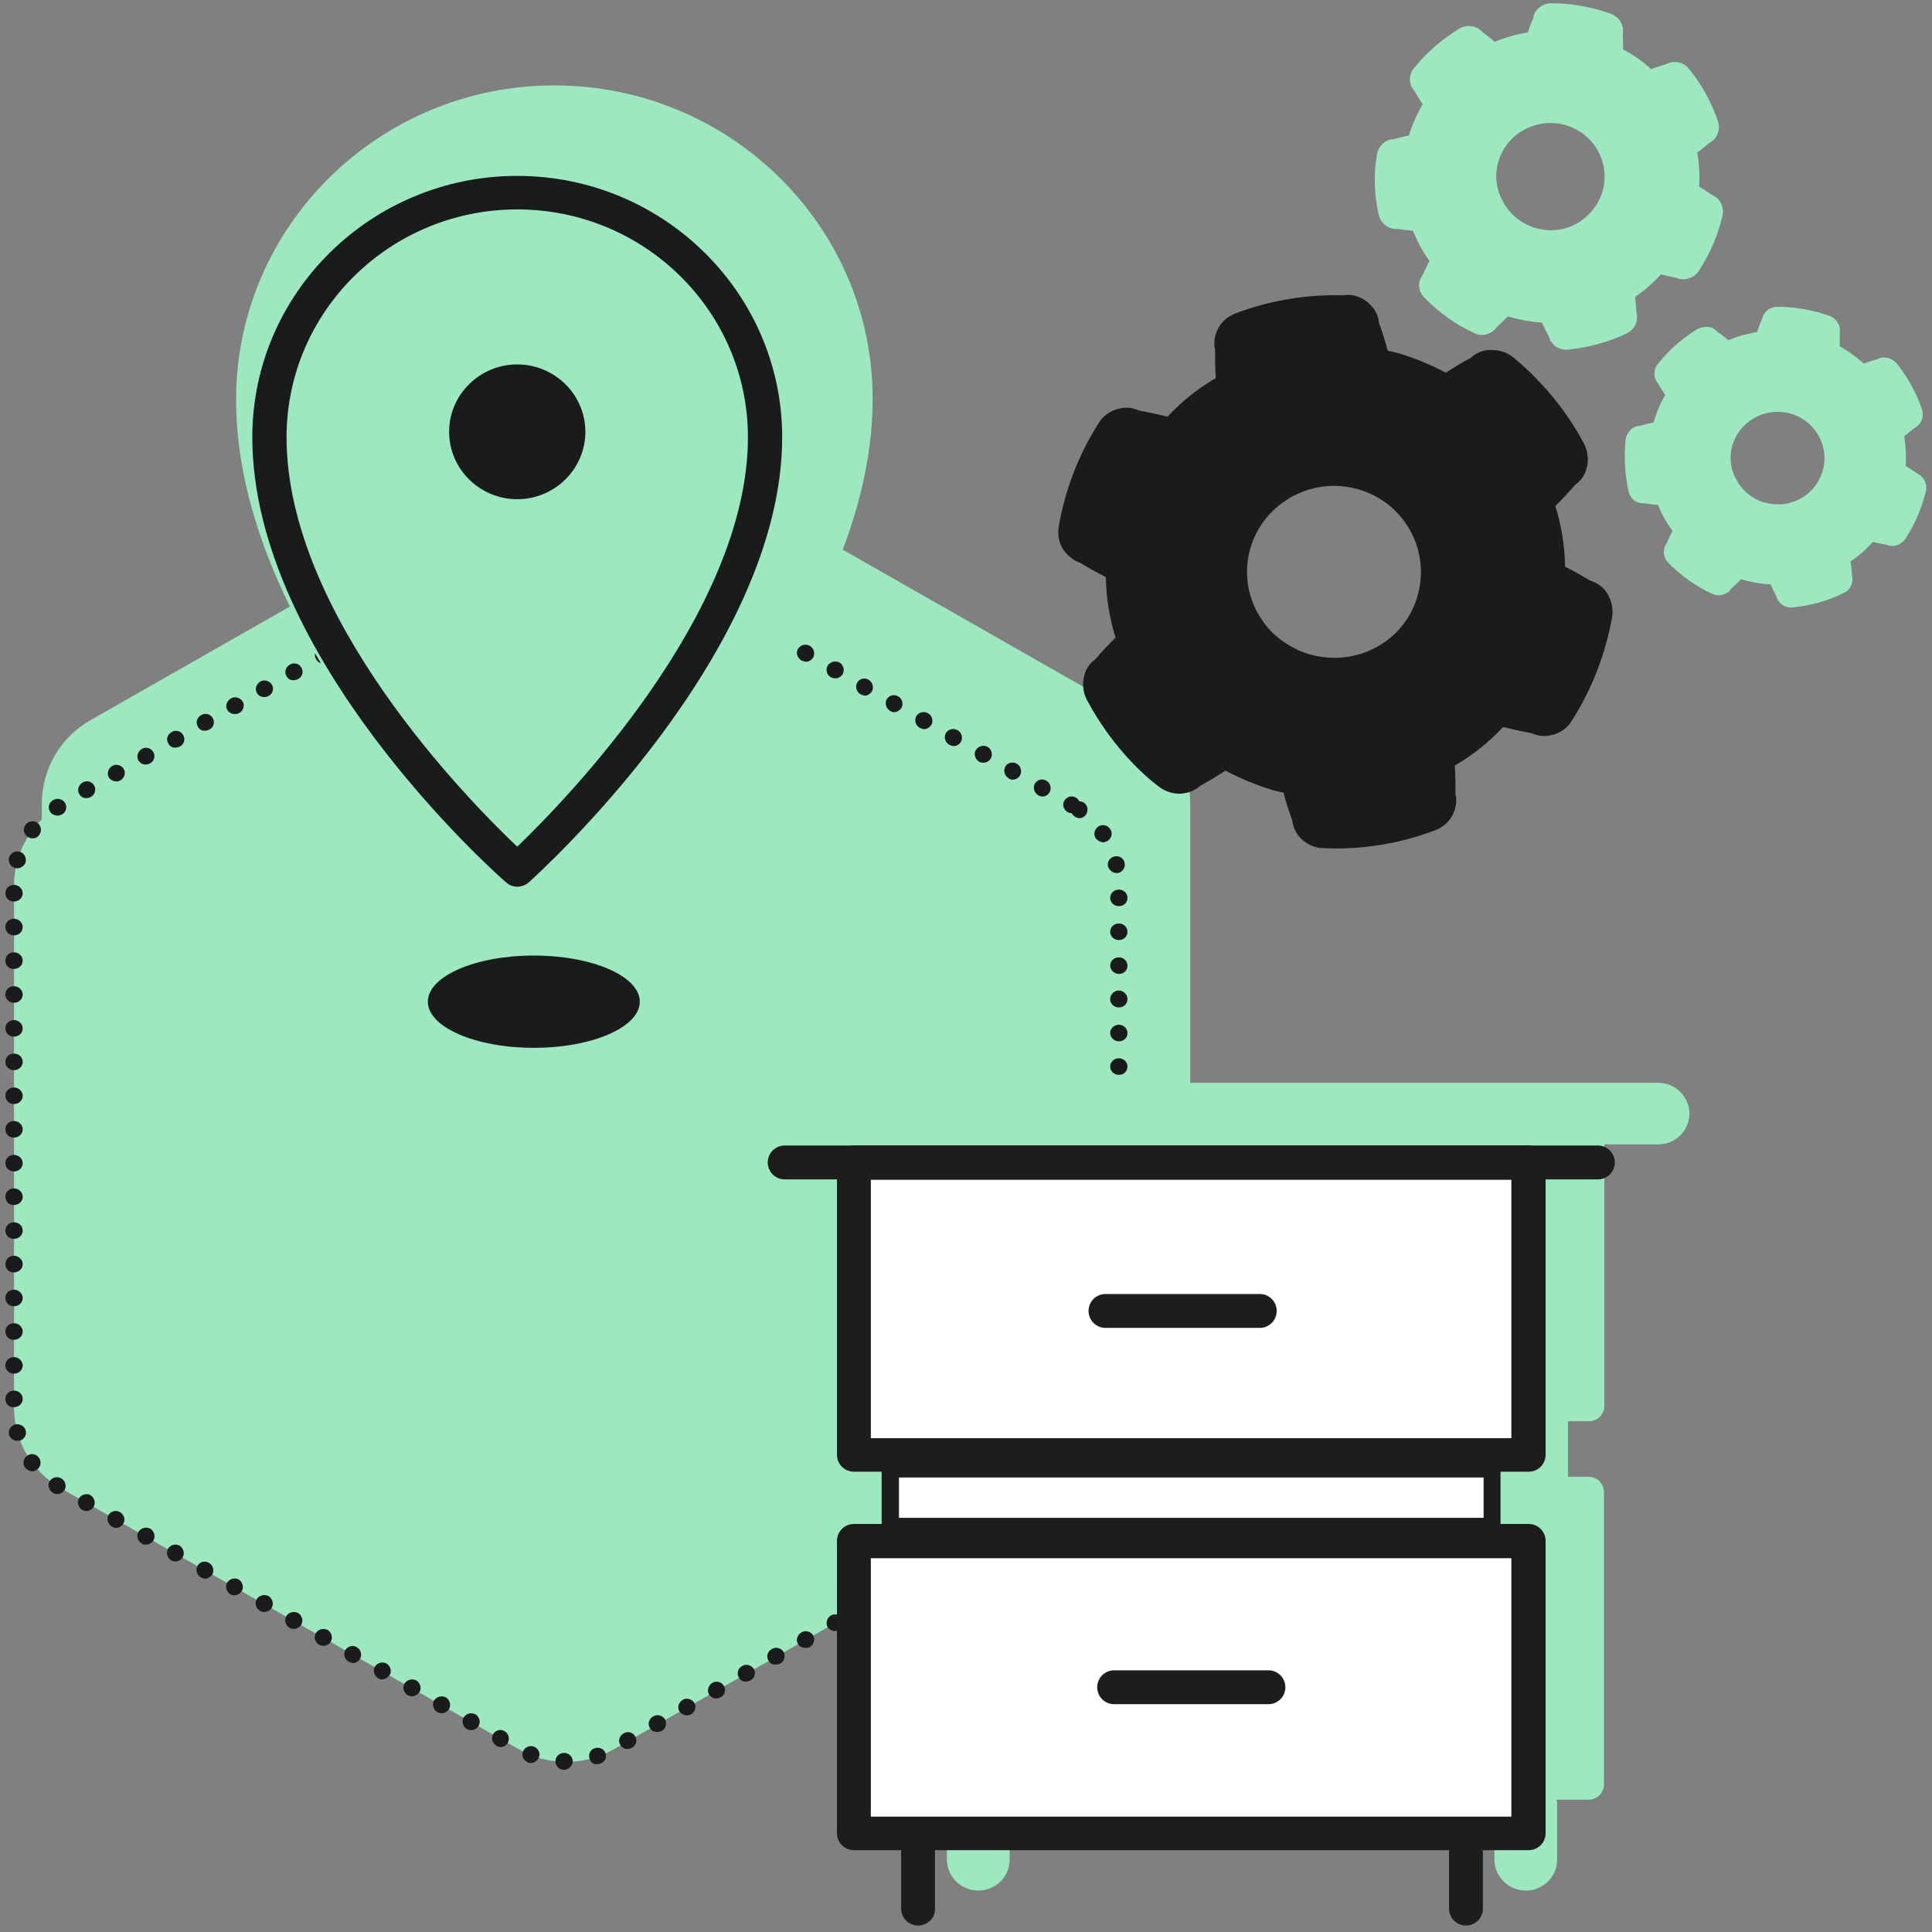 <?xml version="1.0" encoding="utf-8"?>
<!-- Generator: Adobe Illustrator 27.2.0, SVG Export Plug-In . SVG Version: 6.00 Build 0)  -->
<svg version="1.1" id="Calque_1" xmlns="http://www.w3.org/2000/svg" xmlns:xlink="http://www.w3.org/1999/xlink" x="0px" y="0px"
	 viewBox="0 0 536 536" style="enable-background:new 0 0 536 536;" xml:space="preserve">
<rect x="0" y="0" width="536" height="536" fill="#808080" stroke="none"/>
<style type="text/css">
	.st0{fill:#9EE8C0;}
	.st1{fill:#191B1C;}
	.st2{fill:#FFFFFF;}
	.st3{fill:#1D1D1B;}
</style>
<g>
	<g>
		<g>
			<path class="st0" d="M316.8,199.8l-132.3-75.4c-8.3-4.7-18.7-4.8-27.1,0L25.1,199.8c-8.4,4.8-13.5,13.6-13.5,23.2v150.7
				c0,9.5,5.2,18.4,13.5,23.1l132.3,75.4c4.2,2.4,8.9,3.6,13.5,3.6c4.7,0,9.4-1.2,13.5-3.6l132.3-75.4c8.4-4.8,13.5-13.6,13.5-23.2
				V222.9C330.3,213.4,325.1,204.5,316.8,199.8z"/>
		</g>
	</g>
	<g>
		<g>
			<path class="st0" d="M297.4,223.3l-127.2-72.5c-8-4.6-18-4.6-26,0L16.9,223.3c-8,4.6-13,13.1-13,22.3v145c0,9.2,5,17.7,13,22.3
				l127.2,72.5c4,2.3,8.5,3.4,13,3.4c4.5,0,9-1.1,13-3.4l127.2-72.5c8-4.6,13-13.1,13-22.3v-145
				C310.4,236.4,305.4,227.9,297.4,223.3z"/>
			<path class="st1" d="M156.4,491c-1.3,0-2.3-1.1-2.3-2.4l0,0c0-1.3,1.1-2.3,2.5-2.3l0,0c1.3,0.1,2.3,1.1,2.3,2.4l0,0
				C158.8,490,157.7,491,156.4,491L156.4,491C156.5,491,156.5,491,156.4,491z M163.6,488c-0.5-1.3,0.2-2.6,1.4-3l0,0
				c1.2-0.4,2.6,0.2,3,1.4l0,0c0.4,1.2-0.2,2.5-1.5,2.9l0,0c-0.2,0.1-0.5,0.1-0.8,0.1l0,0C164.8,489.6,163.9,489,163.6,488z
				 M146.4,488.9L146.4,488.9c-1.2-0.5-1.8-1.8-1.3-3l0,0c0.5-1.2,1.9-1.8,3.1-1.3l0,0c0,0,0,0,0,0l0,0c1.2,0.5,1.8,1.9,1.3,3l0,0
				c-0.4,0.9-1.3,1.5-2.2,1.5l0,0C146.9,489.1,146.6,489.1,146.4,488.9z M172.1,484.1c-0.7-1.1-0.3-2.5,0.9-3.2l0,0
				c1.1-0.7,2.6-0.3,3.2,0.8l0,0c0.7,1.1,0.3,2.6-0.9,3.2l0,0c-0.4,0.2-0.8,0.3-1.2,0.3l0,0C173.4,485.3,172.6,484.9,172.1,484.1z
				 M137.7,484.3c-1.1-0.7-1.5-2.1-0.9-3.2l0,0c0.7-1.1,2.1-1.5,3.2-0.8l0,0c1.1,0.6,1.5,2.1,0.9,3.2l0,0c-0.4,0.7-1.2,1.2-2,1.2
				l0,0C138.5,484.7,138.1,484.6,137.7,484.3z M180.3,479.4c-0.7-1.1-0.3-2.5,0.9-3.2l0,0c1.1-0.7,2.6-0.3,3.3,0.8l0,0
				c0.6,1.1,0.2,2.6-0.9,3.2l0,0c-0.4,0.2-0.8,0.3-1.1,0.3l0,0C181.6,480.6,180.8,480.2,180.3,479.4z M129.5,479.7
				c-1.1-0.7-1.5-2.1-0.9-3.2l0,0c0.7-1.1,2.1-1.5,3.3-0.9l0,0c1.1,0.7,1.5,2.1,0.9,3.2l0,0c-0.4,0.7-1.2,1.2-2,1.2l0,0
				C130.3,480,129.9,479.9,129.5,479.7z M188.5,474.8c-0.7-1.1-0.2-2.5,0.9-3.2l0,0c1.1-0.7,2.6-0.2,3.2,0.8l0,0
				c0.7,1.1,0.2,2.6-0.9,3.2l0,0c-0.3,0.2-0.8,0.3-1.1,0.3l0,0C189.8,475.9,189,475.5,188.5,474.8z M121.3,475
				c-1.1-0.7-1.5-2.1-0.9-3.2l0,0c0.7-1.1,2.1-1.5,3.3-0.9l0,0c1.1,0.7,1.5,2.1,0.9,3.2l0,0c-0.4,0.7-1.2,1.2-2,1.2l0,0
				C122.1,475.3,121.7,475.2,121.3,475z M196.7,470.1c-0.6-1.1-0.2-2.5,0.9-3.2l0,0c1.1-0.7,2.6-0.3,3.2,0.8l0,0
				c0.7,1.1,0.3,2.6-0.9,3.2l0,0c-0.4,0.2-0.8,0.3-1.2,0.3l0,0C198,471.3,197.2,470.8,196.7,470.1z M113.1,470.3
				c-1.1-0.7-1.5-2.1-0.9-3.2l0,0c0.7-1.1,2.1-1.5,3.3-0.9l0,0c1.1,0.7,1.5,2.1,0.9,3.2l0,0c-0.5,0.7-1.2,1.2-2.1,1.2l0,0
				C113.9,470.6,113.5,470.5,113.1,470.3z M205,465.4c-0.7-1.1-0.3-2.5,0.9-3.2l0,0c1.1-0.7,2.6-0.2,3.2,0.8l0,0
				c0.7,1.1,0.3,2.6-0.9,3.2l0,0c-0.4,0.2-0.8,0.3-1.2,0.3l0,0C206.2,466.6,205.4,466.2,205,465.4z M104.9,465.6
				c-1.1-0.7-1.5-2.1-0.9-3.2l0,0c0.7-1.1,2.1-1.5,3.2-0.9l0,0c1.1,0.7,1.6,2.1,0.9,3.2l0,0c-0.5,0.7-1.2,1.2-2.1,1.2l0,0
				C105.7,466,105.3,465.9,104.9,465.6z M213.2,460.7c-0.7-1.1-0.3-2.5,0.9-3.2l0,0c1.1-0.7,2.6-0.3,3.3,0.8l0,0
				c0.6,1.1,0.2,2.6-0.9,3.2l0,0c-0.4,0.2-0.8,0.3-1.2,0.3l0,0C214.4,461.9,213.6,461.5,213.2,460.7z M96.7,461
				c-1.1-0.7-1.5-2.1-0.9-3.2l0,0c0.7-1.1,2.1-1.5,3.2-0.8l0,0c1.1,0.6,1.5,2.1,0.9,3.2l0,0c-0.4,0.7-1.2,1.2-2,1.2l0,0
				C97.5,461.3,97.1,461.2,96.7,461z M221.4,456.1c-0.7-1.1-0.2-2.5,0.9-3.2l0,0c1.1-0.7,2.6-0.3,3.3,0.8l0,0
				c0.6,1.1,0.2,2.6-0.9,3.2l0,0c-0.3,0.2-0.8,0.3-1.1,0.3l0,0C222.6,457.2,221.8,456.8,221.4,456.1z M88.5,456.3
				c-1.1-0.7-1.5-2.1-0.9-3.2l0,0c0.7-1.1,2.1-1.5,3.3-0.9l0,0c1.1,0.7,1.5,2.1,0.9,3.2l0,0c-0.4,0.7-1.2,1.2-2,1.2l0,0
				C89.3,456.6,88.9,456.5,88.5,456.3z M229.6,451.4c-0.6-1.1-0.2-2.5,0.9-3.2l0,0c1.1-0.7,2.6-0.2,3.2,0.8l0,0
				c0.7,1.1,0.3,2.6-0.9,3.2l0,0c-0.4,0.2-0.8,0.3-1.2,0.3l0,0C230.8,452.5,230.1,452.1,229.6,451.4z M80.3,451.6
				c-1.1-0.7-1.5-2.1-0.9-3.2l0,0c0.7-1.1,2.1-1.5,3.3-0.9l0,0c1.1,0.7,1.5,2.1,0.9,3.2l0,0c-0.4,0.7-1.2,1.2-2,1.2l0,0
				C81.1,451.9,80.7,451.8,80.3,451.6z M237.8,446.7c-0.6-1.1-0.2-2.5,0.9-3.2l0,0c1.1-0.7,2.6-0.3,3.2,0.8l0,0
				c0.7,1.1,0.3,2.6-0.9,3.2l0,0c-0.4,0.2-0.8,0.3-1.2,0.3l0,0C239.1,447.9,238.3,447.4,237.8,446.7z M72.1,446.9
				c-1.1-0.7-1.5-2.1-0.9-3.2l0,0c0.7-1.1,2.1-1.5,3.3-0.9l0,0c1.1,0.7,1.5,2.1,0.9,3.2l0,0c-0.4,0.7-1.2,1.2-2.1,1.2l0,0
				C72.9,447.3,72.4,447.1,72.1,446.9z M246,442c-0.7-1.1-0.3-2.5,0.9-3.2l0,0c1.1-0.7,2.6-0.2,3.2,0.8l0,0c0.7,1.1,0.3,2.6-0.9,3.2
				l0,0c-0.4,0.2-0.8,0.3-1.2,0.3l0,0C247.3,443.2,246.5,442.8,246,442z M63.9,442.3c-1.1-0.7-1.5-2.1-0.9-3.2l0,0
				c0.7-1.1,2.1-1.5,3.2-0.9l0,0c1.1,0.7,1.5,2.1,0.9,3.2l0,0c-0.5,0.7-1.3,1.2-2.1,1.2l0,0C64.7,442.6,64.2,442.5,63.9,442.3z
				 M254.2,437.3c-0.7-1.1-0.3-2.5,0.9-3.2l0,0c1.1-0.7,2.6-0.3,3.2,0.8l0,0c0.7,1.1,0.3,2.6-0.9,3.2l0,0c-0.4,0.2-0.8,0.3-1.2,0.3
				l0,0C255.5,438.5,254.6,438.1,254.2,437.3z M55.7,437.6c-1.1-0.7-1.5-2.1-0.9-3.2l0,0c0.6-1.1,2.1-1.5,3.2-0.8l0,0
				c1.1,0.6,1.5,2.1,0.9,3.2l0,0c-0.5,0.7-1.3,1.2-2.1,1.2l0,0C56.5,437.9,56,437.8,55.7,437.6z M262.4,432.7
				c-0.7-1.1-0.2-2.5,0.9-3.2l0,0c1.1-0.7,2.6-0.2,3.2,0.8l0,0c0.7,1.1,0.2,2.6-0.9,3.2l0,0c-0.3,0.2-0.8,0.3-1.1,0.3l0,0
				C263.7,433.8,262.8,433.4,262.4,432.7z M47.5,432.9c-1.1-0.7-1.5-2.1-0.9-3.2l0,0c0.6-1.1,2.1-1.5,3.2-0.9l0,0
				c1.1,0.7,1.5,2.1,0.9,3.2l0,0c-0.4,0.7-1.2,1.2-2,1.2l0,0C48.2,433.2,47.8,433.1,47.5,432.9z M270.6,428
				c-0.6-1.1-0.2-2.5,0.9-3.2l0,0c1.1-0.7,2.6-0.2,3.2,0.8l0,0c0.7,1.1,0.2,2.6-0.9,3.2l0,0c-0.4,0.2-0.8,0.3-1.2,0.3l0,0
				C271.9,429.2,271.1,428.7,270.6,428z M39.3,428.2c-1.1-0.7-1.6-2.1-0.9-3.2l0,0c0.7-1.1,2.1-1.5,3.3-0.9l0,0
				c1.1,0.7,1.5,2.1,0.9,3.2l0,0c-0.4,0.7-1.2,1.2-2,1.2l0,0C40,428.6,39.7,428.5,39.3,428.2z M278.9,423.3
				c-0.7-1.1-0.3-2.5,0.9-3.2l0,0c1.1-0.7,2.6-0.3,3.2,0.8l0,0c0.7,1.1,0.3,2.6-0.9,3.2l0,0c-0.4,0.2-0.8,0.3-1.2,0.3l0,0
				C280.1,424.5,279.3,424.1,278.9,423.3z M31,423.5c-1.1-0.7-1.5-2.1-0.9-3.2l0,0c0.7-1.1,2.1-1.4,3.2-0.8l0,0
				c1.1,0.7,1.6,2.1,0.9,3.2l0,0c-0.4,0.7-1.2,1.2-2,1.2l0,0C31.8,423.9,31.4,423.7,31,423.5z M287.1,418.6
				c-0.7-1.1-0.3-2.5,0.9-3.2l0,0c1.1-0.7,2.6-0.2,3.2,0.8l0,0c0.7,1.1,0.3,2.6-0.9,3.2l0,0c-0.4,0.2-0.8,0.3-1.2,0.3l0,0
				C288.3,419.8,287.5,419.4,287.1,418.6z M22.8,418.9c-1.1-0.7-1.5-2.1-0.9-3.2l0,0c0.7-1.1,2.1-1.5,3.2-0.9l0,0
				c1.1,0.7,1.5,2.1,0.9,3.2l0,0c-0.4,0.7-1.2,1.2-2,1.2l0,0C23.6,419.2,23.2,419.1,22.8,418.9z M295.3,414
				c-0.7-1.1-0.3-2.5,0.9-3.2l0,0c1.1-0.7,2.6-0.2,3.3,0.8l0,0c0.6,1.1,0.2,2.6-0.9,3.2l0,0c-0.4,0.2-0.8,0.3-1.1,0.3l0,0
				C296.5,415.1,295.7,414.7,295.3,414z M14.6,414.1L14.6,414.1c-1.1-0.7-1.5-2.2-0.8-3.2l0,0c0.7-1.1,2.2-1.4,3.3-0.7l0,0
				c1.1,0.7,1.4,2.2,0.8,3.2l0,0c-0.5,0.7-1.2,1.1-2,1.1l0,0C15.4,414.5,15,414.4,14.6,414.1z M303,408.6c-1-0.8-1.1-2.3-0.3-3.3
				l0,0c0.8-1,2.3-1.1,3.3-0.3l0,0c1,0.8,1.2,2.3,0.4,3.3l0,0c-0.5,0.6-1.2,0.9-1.8,0.9l0,0C304,409.1,303.4,409,303,408.6z
				 M7,407.2c-0.8-1.1-0.6-2.5,0.5-3.3l0,0c1-0.8,2.5-0.6,3.3,0.5l0,0c0.8,1.1,0.5,2.5-0.5,3.3l0,0c-0.4,0.3-0.9,0.5-1.4,0.5l0,0
				C8.2,408.1,7.5,407.8,7,407.2z M308.3,400.9c-1.2-0.4-1.9-1.7-1.5-2.9l0,0c0,0,0,0-0.1,0l0,0c0.4-1.2,1.8-1.9,3-1.5l0,0
				c1.2,0.4,1.9,1.7,1.5,2.9l0,0c-0.3,1-1.3,1.6-2.3,1.6l0,0C308.8,401,308.5,401,308.3,400.9z M2.5,398.1c-0.3-1.3,0.4-2.5,1.7-2.9
				l0,0c1.2-0.3,2.6,0.4,2.9,1.6l0,0c0.4,1.3-0.4,2.5-1.6,2.9l0,0c-0.2,0-0.4,0-0.7,0l0,0C3.8,399.7,2.8,399.1,2.5,398.1z
				 M308,389.5c0-1.3,1.1-2.3,2.4-2.3l0,0c1.3,0,2.4,1,2.4,2.3l0,0c0,1.3-1,2.3-2.4,2.3l0,0C309.1,391.8,308,390.7,308,389.5z
				 M1.5,388.1c0-1.3,1-2.3,2.4-2.3l0,0c1.3,0,2.4,1,2.4,2.3l0,0c0,1.3-1.1,2.3-2.4,2.3l0,0C2.5,390.5,1.5,389.5,1.5,388.1z
				 M308,380.1c0-1.3,1.1-2.3,2.4-2.3l0,0c1.3,0,2.4,1,2.4,2.3l0,0c0,1.3-1,2.3-2.4,2.3l0,0C309.1,382.4,308,381.4,308,380.1z
				 M1.5,378.8c0-1.3,1-2.3,2.4-2.3l0,0c1.3,0,2.4,1.1,2.4,2.3l0,0c0,1.3-1.1,2.3-2.4,2.3l0,0C2.5,381.1,1.5,380.1,1.5,378.8z
				 M308,370.7c0-1.3,1.1-2.3,2.4-2.3l0,0c1.3,0,2.4,1,2.4,2.3l0,0c0,1.3-1,2.3-2.4,2.3l0,0C309.1,373.1,308,372,308,370.7z
				 M1.5,369.4c0-1.3,1-2.3,2.4-2.3l0,0c1.3,0,2.4,1.1,2.4,2.3l0,0c0,1.3-1.1,2.3-2.4,2.3l0,0C2.5,371.8,1.5,370.7,1.5,369.4z
				 M308,361.3c0-1.3,1.1-2.3,2.4-2.3l0,0c1.3,0,2.4,1,2.4,2.3l0,0c0,1.3-1,2.4-2.4,2.4l0,0C309.1,363.7,308,362.7,308,361.3z
				 M1.5,360.1c0-1.3,1-2.3,2.4-2.3l0,0c1.3,0,2.4,1.1,2.4,2.3l0,0c0,1.3-1.1,2.3-2.4,2.3l0,0C2.5,362.4,1.5,361.4,1.5,360.1z
				 M308,352c0-1.3,1.1-2.3,2.4-2.3l0,0c1.3,0,2.4,1,2.4,2.3l0,0c0,1.3-1,2.3-2.4,2.3l0,0C309.1,354.4,308,353.3,308,352z
				 M1.5,350.7c0-1.3,1-2.3,2.4-2.3l0,0c1.3,0,2.4,1.1,2.4,2.3l0,0c0,1.3-1.1,2.3-2.4,2.3l0,0C2.5,353.1,1.5,352,1.5,350.7z
				 M308,342.7c0-1.3,1.1-2.3,2.4-2.3l0,0c1.3,0,2.4,1,2.4,2.3l0,0c0,1.3-1,2.3-2.4,2.3l0,0C309.1,345,308,344,308,342.7z
				 M1.5,341.4c0-1.3,1-2.3,2.4-2.3l0,0c1.3,0,2.4,1,2.4,2.3l0,0c0,1.3-1.1,2.3-2.4,2.3l0,0C2.5,343.7,1.5,342.7,1.5,341.4z
				 M308,333.3c0-1.3,1.1-2.3,2.4-2.3l0,0c1.3,0,2.4,1,2.4,2.3l0,0c0,1.3-1,2.3-2.4,2.3l0,0C309.1,335.7,308,334.6,308,333.3z
				 M1.5,332c0-1.3,1-2.3,2.4-2.3l0,0c1.3,0,2.4,1.1,2.4,2.3l0,0c0,1.3-1.1,2.3-2.4,2.3l0,0C2.5,334.4,1.5,333.3,1.5,332z M308,324
				c0-1.3,1.1-2.4,2.4-2.4l0,0c1.3,0,2.4,1.1,2.4,2.4l0,0c0,1.3-1,2.3-2.4,2.3l0,0C309.1,326.3,308,325.2,308,324z M1.5,322.7
				c0-1.3,1-2.3,2.4-2.3l0,0c1.3,0,2.4,1.1,2.4,2.3l0,0c0,1.3-1.1,2.3-2.4,2.3l0,0C2.5,325,1.5,324,1.5,322.7z M308,314.6
				c0-1.3,1.1-2.3,2.4-2.3l0,0c1.3,0,2.4,1,2.4,2.3l0,0c0,1.3-1,2.3-2.4,2.3l0,0C309.1,317,308,315.9,308,314.6z M1.5,313.3
				c0-1.3,1-2.3,2.4-2.3l0,0c1.3,0,2.4,1.1,2.4,2.3l0,0c0,1.3-1.1,2.3-2.4,2.3l0,0C2.5,315.7,1.5,314.6,1.5,313.3z M308,305.3
				c0-1.3,1.1-2.3,2.4-2.3l0,0c1.3,0,2.4,1,2.4,2.3l0,0c0,1.3-1,2.3-2.4,2.3l0,0C309.1,307.6,308,306.5,308,305.3z M1.5,304
				c0-1.3,1-2.3,2.4-2.3l0,0c1.3,0,2.4,1.1,2.4,2.3l0,0c0,1.3-1.1,2.3-2.4,2.3l0,0C2.5,306.3,1.5,305.3,1.5,304z M308,295.9
				c0-1.3,1.1-2.3,2.4-2.3l0,0c1.3,0,2.4,1,2.4,2.3l0,0c0,1.3-1,2.3-2.4,2.3l0,0C309.1,298.2,308,297.2,308,295.9z M1.5,294.6
				c0-1.3,1-2.3,2.4-2.3l0,0c1.3,0,2.4,1,2.4,2.3l0,0c0,1.3-1.1,2.3-2.4,2.3l0,0C2.5,296.9,1.5,295.9,1.5,294.6z M308,286.6
				c0-1.3,1.1-2.3,2.4-2.3l0,0c1.3,0,2.4,1,2.4,2.3l0,0c0,1.3-1,2.3-2.4,2.3l0,0C309.1,288.9,308,287.8,308,286.6z M1.5,285.3
				c0-1.3,1-2.3,2.4-2.3l0,0c1.3,0,2.4,1.1,2.4,2.3l0,0c0,1.3-1.1,2.3-2.4,2.3l0,0C2.5,287.6,1.5,286.6,1.5,285.3z M308,277.2
				c0-1.3,1.1-2.4,2.4-2.4l0,0c1.3,0,2.4,1.1,2.4,2.4l0,0c0,1.3-1,2.3-2.4,2.3l0,0C309.1,279.5,308,278.5,308,277.2z M1.5,275.9
				c0-1.3,1-2.3,2.4-2.3l0,0c1.3,0,2.4,1.1,2.4,2.3l0,0c0,1.3-1.1,2.3-2.4,2.3l0,0C2.5,278.2,1.5,277.2,1.5,275.9z M308,267.9
				c0-1.3,1.1-2.3,2.4-2.3l0,0c1.3,0,2.4,1,2.4,2.3l0,0c0,1.3-1,2.3-2.4,2.3l0,0C309.1,270.2,308,269.1,308,267.9z M1.5,266.5
				c0-1.3,1-2.3,2.4-2.3l0,0c1.3,0,2.4,1.1,2.4,2.3l0,0c0,1.3-1.1,2.3-2.4,2.3l0,0C2.5,268.9,1.5,267.9,1.5,266.5z M308,258.5
				c0-1.3,1.1-2.3,2.4-2.3l0,0c1.3,0,2.4,1,2.4,2.3l0,0c0,1.3-1,2.3-2.4,2.3l0,0C309.1,260.8,308,259.8,308,258.5z M1.5,257.2
				c0-1.3,1-2.3,2.4-2.3l0,0c1.3,0,2.4,1.1,2.4,2.3l0,0c0,1.3-1.1,2.3-2.4,2.3l0,0C2.5,259.5,1.5,258.5,1.5,257.2z M308,249.1
				c0-1.3,1.1-2.3,2.4-2.3l0,0c1.3,0,2.4,1,2.4,2.3l0,0c0,1.3-1,2.3-2.4,2.3l0,0C309.1,251.4,308,250.4,308,249.1z M1.5,247.8
				c0-1.3,1-2.3,2.4-2.3l0,0c1.3,0,2.4,1.1,2.4,2.3l0,0c0,1.3-1.1,2.3-2.4,2.3l0,0C2.5,250.2,1.5,249.1,1.5,247.8z M307.4,240.4
				L307.4,240.4L307.4,240.4c-0.3-1.3,0.5-2.5,1.8-2.8l0,0c1.3-0.3,2.6,0.5,2.8,1.8l0,0c0.3,1.2-0.5,2.5-1.8,2.8l0,0
				c-0.2,0-0.4,0-0.5,0l0,0C308.7,242.2,307.7,241.4,307.4,240.4z M4.2,240.8c-1.3-0.3-2-1.6-1.7-2.9l0,0c0.4-1.2,1.7-2,2.9-1.6l0,0
				c1.3,0.3,2,1.6,1.7,2.9l0,0c-0.3,1-1.3,1.7-2.3,1.7l0,0C4.6,240.9,4.4,240.9,4.2,240.8z M304,232.6c-0.7-1.1-0.4-2.5,0.7-3.3l0,0
				c1.1-0.7,2.6-0.4,3.3,0.7l0,0c0.8,1.1,0.4,2.5-0.7,3.3l0,0c-0.4,0.2-0.9,0.4-1.3,0.4l0,0C305.3,233.6,304.5,233.2,304,232.6z
				 M7.6,232.1c-1.1-0.8-1.3-2.2-0.5-3.3l0,0c0.8-1,2.3-1.3,3.3-0.5l0,0c1,0.8,1.3,2.2,0.5,3.3l0,0c-0.4,0.7-1.1,1-1.9,1l0,0
				C8.5,232.6,8,232.4,7.6,232.1z M298.1,226.5c-0.3-0.2-0.6-0.6-0.8-0.9l0,0c-0.4,0-0.8-0.1-1.1-0.3l0,0c-1.1-0.6-1.6-2.1-0.9-3.2
				l0,0c0.7-1.1,2.1-1.5,3.2-0.8l0,0c0.4,0.2,0.8,0.6,0.9,1l0,0c0.5,0,0.9,0.1,1.3,0.4l0,0c1.1,0.7,1.3,2.2,0.6,3.3l0,0
				c-0.5,0.7-1.2,1-1.9,1l0,0C299,226.9,298.5,226.8,298.1,226.5z M13.9,225.2c-0.7-1.1-0.4-2.5,0.8-3.2l0,0
				c1.1-0.7,2.6-0.4,3.3,0.7l0,0c0.7,1.1,0.4,2.5-0.7,3.2l0,0l0,0l0,0c-0.4,0.2-0.9,0.4-1.3,0.4l0,0
				C15.1,226.2,14.3,225.9,13.9,225.2z M22,220.3c-0.7-1.1-0.2-2.5,0.9-3.2l0,0c1.1-0.7,2.6-0.3,3.2,0.8l0,0
				c0.7,1.1,0.2,2.6-0.9,3.2l0,0c-0.3,0.2-0.8,0.3-1.2,0.3l0,0C23.3,221.5,22.4,221.1,22,220.3z M288,220.6
				c-1.1-0.7-1.5-2.1-0.9-3.2l0,0c0.7-1.1,2.1-1.5,3.2-0.8l0,0c1.1,0.6,1.5,2.1,0.9,3.2l0,0c-0.4,0.7-1.2,1.2-2,1.2l0,0
				C288.8,220.9,288.3,220.9,288,220.6z M30.2,215.7c-0.6-1.1-0.2-2.5,0.9-3.2l0,0c1.1-0.7,2.6-0.2,3.2,0.8l0,0
				c0.7,1.1,0.2,2.6-0.9,3.2l0,0c-0.3,0.2-0.8,0.3-1.1,0.3l0,0C31.5,216.8,30.7,216.4,30.2,215.7z M279.8,215.9
				c-1.1-0.7-1.5-2.1-0.9-3.2l0,0c0.6-1.1,2.1-1.5,3.2-0.8l0,0c1.1,0.6,1.5,2.1,0.9,3.2l0,0c-0.4,0.7-1.2,1.2-2,1.2l0,0
				C280.5,216.3,280.1,216.2,279.8,215.9z M38.4,211c-0.6-1.1-0.2-2.5,0.9-3.2l0,0c1.1-0.7,2.6-0.3,3.2,0.8l0,0
				c0.7,1.1,0.3,2.6-0.9,3.2l0,0c-0.4,0.2-0.8,0.3-1.2,0.3l0,0C39.7,212.2,38.9,211.7,38.4,211z M271.6,211.3
				c-1.1-0.7-1.5-2.1-0.9-3.2l0,0c0.7-1.1,2.1-1.5,3.3-0.9l0,0c1.1,0.7,1.5,2.1,0.9,3.2l0,0c-0.4,0.7-1.2,1.2-2,1.2l0,0
				C272.3,211.6,271.9,211.5,271.6,211.3z M46.7,206.3c-0.7-1.1-0.3-2.5,0.9-3.2l0,0c1.1-0.7,2.6-0.3,3.2,0.8l0,0
				c0.7,1.1,0.3,2.6-0.9,3.2l0,0c-0.4,0.2-0.8,0.3-1.2,0.3l0,0C47.9,207.5,47.1,207.1,46.7,206.3z M263.3,206.6
				c-1.1-0.7-1.5-2.1-0.9-3.2l0,0c0.7-1.1,2.1-1.5,3.3-0.8l0,0c1.1,0.6,1.5,2.1,0.9,3.2l0,0c-0.4,0.7-1.2,1.2-2.1,1.2l0,0
				C264.1,206.9,263.7,206.8,263.3,206.6z M54.9,201.6c-0.7-1.1-0.3-2.5,0.9-3.2l0,0c1.1-0.7,2.6-0.3,3.2,0.8l0,0
				c0.7,1.1,0.3,2.6-0.9,3.2l0,0c-0.4,0.2-0.8,0.3-1.2,0.3l0,0C56.1,202.8,55.3,202.4,54.9,201.6z M255.1,201.9
				c-1.1-0.7-1.5-2.1-0.9-3.2l0,0c0.7-1.1,2.1-1.5,3.3-0.8l0,0c1.1,0.6,1.5,2.1,0.9,3.2l0,0c-0.5,0.7-1.2,1.2-2.1,1.2l0,0
				C255.9,202.2,255.5,202.1,255.1,201.9z M63.1,197c-0.7-1.1-0.2-2.5,0.9-3.2l0,0c1.1-0.7,2.6-0.3,3.3,0.8l0,0
				c0.7,1.1,0.2,2.6-0.9,3.2l0,0c-0.3,0.2-0.8,0.3-1.2,0.3l0,0C64.3,198.1,63.5,197.7,63.1,197z M246.9,197.2
				c-1.1-0.7-1.5-2.1-0.9-3.2l0,0c0.7-1.1,2.1-1.5,3.2-0.8l0,0c1.1,0.6,1.5,2.1,0.9,3.2l0,0c-0.5,0.7-1.3,1.2-2.1,1.2l0,0
				C247.7,197.6,247.3,197.5,246.9,197.2z M71.3,192.3c-0.7-1.1-0.2-2.5,0.9-3.2l0,0c1.1-0.7,2.6-0.2,3.2,0.8l0,0
				c0.7,1.1,0.3,2.6-0.9,3.2l0,0c-0.4,0.2-0.8,0.3-1.2,0.3l0,0C72.5,193.4,71.7,193,71.3,192.3z M238.7,192.6
				c-1.1-0.7-1.5-2.1-0.9-3.2l0,0c0.6-1.1,2.1-1.5,3.2-0.8l0,0c1.1,0.7,1.5,2.1,0.9,3.2l0,0c-0.4,0.7-1.2,1.2-2,1.2l0,0
				C239.5,192.9,239.1,192.8,238.7,192.6z M79.5,187.6c-0.7-1.1-0.3-2.5,0.9-3.2l0,0c1.1-0.7,2.6-0.3,3.2,0.8l0,0
				c0.7,1.1,0.3,2.6-0.9,3.2l0,0c-0.4,0.2-0.8,0.3-1.2,0.3l0,0C80.7,188.8,79.9,188.4,79.5,187.6z M230.5,187.9
				c-1.1-0.6-1.5-2.1-0.9-3.2l0,0c0.7-1.1,2.1-1.5,3.3-0.9l0,0c1.1,0.7,1.5,2.1,0.9,3.2l0,0c-0.4,0.7-1.2,1.2-2,1.2l0,0
				C231.3,188.2,230.9,188.1,230.5,187.9z M87.7,182.9c-0.7-1.1-0.3-2.5,0.9-3.2l0,0c1.1-0.7,2.6-0.3,3.3,0.8l0,0
				c0.6,1.1,0.2,2.6-0.9,3.2l0,0c-0.4,0.2-0.8,0.3-1.2,0.3l0,0C88.9,184.1,88.1,183.7,87.7,182.9z M222.3,183.2
				c-1.1-0.7-1.6-2.1-0.9-3.2l0,0c0.7-1.1,2.1-1.5,3.3-0.8l0,0c1.1,0.6,1.5,2.1,0.9,3.2l0,0c-0.4,0.7-1.2,1.2-2,1.2l0,0
				C223.1,183.5,222.7,183.4,222.3,183.2z M95.9,178.2c-0.7-1.1-0.3-2.5,0.9-3.2l0,0c1.1-0.7,2.6-0.3,3.2,0.8l0,0
				c0.7,1.1,0.3,2.6-0.9,3.2l0,0c-0.4,0.2-0.8,0.3-1.2,0.3l0,0C97.1,179.4,96.3,179,95.9,178.2z M214.1,178.5
				c-1.1-0.7-1.5-2.1-0.9-3.2l0,0c0.7-1.1,2.1-1.5,3.2-0.8l0,0c1.1,0.6,1.5,2.1,0.9,3.2l0,0c-0.5,0.7-1.2,1.2-2.1,1.2l0,0
				C214.9,178.9,214.5,178.8,214.1,178.5z M104.1,173.6c-0.7-1.1-0.2-2.5,0.9-3.2l0,0c1.1-0.7,2.6-0.3,3.3,0.8l0,0
				c0.7,1.1,0.2,2.6-0.9,3.2l0,0c-0.3,0.2-0.8,0.3-1.2,0.3l0,0C105.3,174.7,104.5,174.3,104.1,173.6z M205.9,173.9
				c-1.1-0.7-1.5-2.1-0.9-3.2l0,0c0.7-1.1,2.1-1.5,3.2-0.8l0,0c1.1,0.6,1.5,2.1,0.9,3.2l0,0c-0.4,0.7-1.2,1.2-2,1.2l0,0
				C206.7,174.2,206.3,174.1,205.9,173.9z M112.3,168.9c-0.6-1.1-0.2-2.5,0.9-3.2l0,0c1.1-0.7,2.6-0.2,3.2,0.8l0,0
				c0.7,1.1,0.2,2.6-0.9,3.2l0,0c-0.4,0.2-0.8,0.3-1.2,0.3l0,0C113.6,170.1,112.8,169.6,112.3,168.9z M197.7,169.2
				c-1.1-0.7-1.5-2.1-0.9-3.2l0,0c0.6-1.1,2.1-1.5,3.2-0.8l0,0c1.1,0.7,1.5,2.1,0.9,3.2l0,0c-0.4,0.7-1.2,1.2-2,1.2l0,0
				C198.4,169.5,198.1,169.4,197.7,169.2z M120.5,164.2c-0.7-1.1-0.3-2.5,0.9-3.2l0,0c1.1-0.7,2.6-0.3,3.2,0.8l0,0
				c0.7,1.1,0.3,2.6-0.9,3.2l0,0c-0.4,0.2-0.8,0.3-1.2,0.3l0,0C121.8,165.4,121,165,120.5,164.2z M189.5,164.5
				c-1.1-0.6-1.5-2.1-0.9-3.2l0,0c0.6-1.1,2.1-1.5,3.2-0.9l0,0c1.1,0.7,1.5,2.1,0.9,3.2l0,0c-0.4,0.7-1.2,1.2-2,1.2l0,0
				C190.2,164.8,189.9,164.7,189.5,164.5z M128.7,159.5c-0.7-1.1-0.3-2.5,0.9-3.2l0,0c1.1-0.7,2.6-0.3,3.2,0.8l0,0
				c0.7,1.1,0.3,2.6-0.9,3.2l0,0c-0.4,0.2-0.8,0.3-1.2,0.3l0,0C130,160.7,129.2,160.3,128.7,159.5z M181.3,159.8
				c-1.1-0.7-1.6-2.1-0.9-3.2l0,0c0.7-1.1,2.1-1.5,3.3-0.8l0,0c1.1,0.6,1.5,2.1,0.9,3.2l0,0c-0.4,0.7-1.2,1.2-2,1.2l0,0
				C182.1,160.1,181.6,160.1,181.3,159.8z M136.9,154.9c-0.7-1.1-0.2-2.5,0.9-3.2l0,0c1.1-0.7,2.6-0.3,3.3,0.8l0,0
				c0.7,1.1,0.2,2.6-0.9,3.2l0,0c-0.4,0.2-0.8,0.3-1.2,0.3l0,0C138.2,156,137.4,155.6,136.9,154.9z M173,155.1
				c-1.1-0.7-1.5-2.1-0.9-3.2l0,0c0.7-1.1,2.1-1.5,3.2-0.8l0,0c1.1,0.6,1.6,2.1,0.9,3.2l0,0c-0.5,0.7-1.3,1.2-2.1,1.2l0,0
				C173.9,155.5,173.4,155.4,173,155.1z M145.1,150.1c-0.5-1.2,0-2.6,1.3-3l0,0c1.2-0.5,2.6,0.1,3.1,1.3l0,0c0.5,1.2-0.1,2.6-1.3,3
				l0,0c-0.3,0.1-0.6,0.2-0.9,0.2l0,0C146.4,151.6,145.5,151,145.1,150.1z M165,151c-1.2-0.4-1.9-1.8-1.4-3l0,0
				c0.4-1.2,1.8-1.8,3-1.4l0,0c1.2,0.4,1.8,1.8,1.4,3l0,0c-0.3,0.9-1.2,1.5-2.2,1.5l0,0C165.6,151.2,165.3,151.1,165,151z
				 M154.2,147.4c-0.1-1.3,1-2.4,2.3-2.4h0c1.3,0,2.4,1,2.4,2.3l0,0c0,1.3-1,2.3-2.3,2.4l0,0l0,0l0,0h0l0,0
				C155.3,149.7,154.2,148.7,154.2,147.4z"/>
		</g>
	</g>
	<g>
		<g>
			<path class="st0" d="M153.8,23.7c-48.7,0-88.3,39.1-88.3,87.2c0,69.5,75,135.9,78.1,138.7c2.9,2.6,6.6,3.8,10.2,3.8
				c3.7,0,7.4-1.3,10.3-3.9c3.2-2.8,78-70.4,78-138.7C242.2,62.8,202.5,23.7,153.8,23.7z"/>
		</g>
		<g>
			<path class="st0" d="M212.3,121.3c0,58.7-68.8,120-68.8,120s-68.8-60.3-68.8-120c0-37.5,30.8-67.9,68.8-67.9
				S212.3,83.8,212.3,121.3z"/>
			<path class="st1" d="M143.5,246c-1.1,0-2.2-0.4-3.1-1.2c-2.9-2.5-70.4-62.4-70.4-123.5c0-40,33-72.5,73.5-72.5
				S217,81.3,217,121.3c0,60.1-67.5,120.9-70.3,123.5C145.8,245.6,144.6,246,143.5,246z M143.5,58.1c-35.3,0-64,28.3-64,63.2
				c0,49.7,50.7,101,64,113.6c13.3-12.8,64-64.7,64-113.6C207.5,86.4,178.8,58.1,143.5,58.1z"/>
		</g>
		<g>
			<ellipse class="st1" cx="143.5" cy="119.8" rx="14.2" ry="14"/>
			<path class="st1" d="M143.5,138.5c-10.4,0-18.9-8.4-18.9-18.7s8.5-18.7,18.9-18.7c10.4,0,18.9,8.4,18.9,18.7
				S153.9,138.5,143.5,138.5z M143.5,110.4c-5.2,0-9.5,4.2-9.5,9.3c0,5.2,4.2,9.3,9.5,9.3c5.2,0,9.5-4.2,9.5-9.3
				C153,114.6,148.7,110.4,143.5,110.4z"/>
		</g>
	</g>
	<g>
		<g>
			<g>
				<g>
					<g>
						<g>
							<g>
								<g>
									<path class="st1" d="M370.1,230.8c-1.1,0-2.1,0-3.2-0.1c-1,0-2.2-0.4-3-1.3c-0.7-0.7-1-1.5-1.1-2.3l-0.1-0.6l-0.2-0.5
										c-0.9-2.5-1.6-4.9-2.2-7.2l-0.7-2.8l-2.9-0.6c-1-0.2-1.9-0.5-2.8-0.7c-4.3-1.2-8.4-2.9-12.1-4.9l-2.5-1.4l-2.4,1.6
										c-2.1,1.4-4.3,2.7-6.5,3.9l-0.5,0.3l-0.4,0.4c-0.6,0.6-1.4,0.9-2.2,1c-0.2,0-0.3,0-0.5,0c-1.1,0-2.1-0.4-2.9-1
										c-2.1-1.7-4.1-3.5-6-5.4c-5-5.1-9.2-10.9-12.5-17.1c-0.5-1.1-0.6-2.4-0.2-3.6c0.3-0.9,0.9-1.5,1.4-1.8l0.5-0.3l0.4-0.5
										c1.7-2,3.7-4.1,5.2-5.6l2-2l-0.8-2.7c-1.5-4.9-2.4-10.1-2.5-15.5l-0.1-2.9l-2.6-1.3c-2.2-1-4.3-2.2-6.6-3.6l-0.6-0.3
										l-0.6-0.2c-0.5-0.1-1-0.5-1.4-0.9l-0.4-0.4c-0.7-1-1-2.2-0.8-3.3c1.6-9.5,5.2-18.9,10.5-27.1c0.6-1,1.7-1.7,2.9-2
										c0.3-0.1,0.6-0.1,0.9-0.1c0.5,0,1.1,0.1,1.5,0.3l0.6,0.3l0.6,0.1c2.7,0.5,5.2,1.1,7.5,1.6l2.7,0.7l1.9-2
										c3.6-3.9,7.8-7.2,12.4-9.8l2.5-1.5l-0.2-2.9c-0.2-2.2-0.2-4.7-0.2-7.6l0-0.6l-0.1-0.6c-0.2-0.6-0.1-1.4,0.3-2.2
										c0.5-1.1,1.4-2,2.6-2.4c8.2-3.1,17.1-4.7,25.9-4.7c1.1,0,2.1,0,3.2,0.1c1.1,0,2.3,0.4,3.1,1.3c0.7,0.8,1,1.5,1.1,2.2l0,0.6
										l0.2,0.6c0.8,2.3,1.5,4.5,2.2,7.2l0.7,2.8l2.9,0.6c0.9,0.2,1.8,0.4,2.6,0.6c4.5,1.3,8.5,2.9,12.2,5l2.5,1.4l2.4-1.6
										c2.1-1.4,4.2-2.7,6.5-3.9l0.5-0.3l0.4-0.4c0.6-0.6,1.4-0.9,2.2-1c0.1,0,0.3,0,0.4,0c1.2,0,2.2,0.4,3.1,1.1
										c7.5,6.2,13.9,14,18.4,22.5c0.5,1.1,0.6,2.4,0.2,3.6c-0.3,0.9-0.9,1.5-1.4,1.8l-0.4,0.3l-0.4,0.4c-1.6,1.9-3.4,3.7-5.2,5.6
										l-2,2l0.8,2.7c1.6,5.1,2.4,10.4,2.5,15.5l0,2.9l2.6,1.3c2.2,1,4.3,2.2,6.6,3.6l0.5,0.3l0.6,0.2c0.7,0.2,1.4,0.7,1.9,1.3
										c0.7,1,1.1,2.3,0.9,3.5c-1.6,9.5-5.3,18.9-10.5,27.1c-0.6,1-1.7,1.7-2.8,2c-0.3,0.1-0.6,0.1-0.9,0.1
										c-0.5,0-1.1-0.1-1.5-0.3L426,199l-0.6-0.1c-2.7-0.5-5.2-1.1-7.5-1.7l-2.7-0.7l-1.9,2c-3.7,3.9-7.8,7.2-12.4,9.8l-2.5,1.5
										l0.2,2.9c0.2,2.2,0.2,4.7,0.2,7.6l0,0.6l0.1,0.6c0.2,0.7,0.1,1.4-0.2,2.1c-0.5,1.2-1.4,2.1-2.6,2.5
										C387.8,229.2,378.9,230.8,370.1,230.8z M370.3,130.2c-12.8,0-24.2,8.5-27.8,20.6c-2.1,7.4-1.2,15.1,2.5,21.7
										c1.2,2.2,2.7,4.2,4.5,6c3.5,3.6,7.9,6.2,12.8,7.6c2.6,0.7,5.3,1.1,8,1.1c12.8,0,24.3-8.5,27.8-20.7
										c2.1-7.3,1.2-15-2.5-21.7c-3.7-6.7-9.9-11.5-17.3-13.6C375.6,130.6,372.9,130.2,370.3,130.2z"/>
								</g>
								<g>
									<path class="st1" d="M370.4,91.3c0.9,0,1.8,0,2.7,0.1l0,0.5l0.4,1.2c0.8,2.1,1.4,4.3,2.1,6.8l1.5,5.6l5.7,1.2
										c0.9,0.2,1.7,0.4,2.4,0.6c4.1,1.2,7.8,2.7,11.2,4.5l5.1,2.8l4.8-3.2c2-1.3,4-2.5,6.1-3.6l1-0.5l0.5-0.5
										c6.9,5.7,12.8,12.9,16.9,20.7l-0.4,0.3l-0.7,0.8c-1.7,2-3.4,3.8-5,5.4l-4,3.9l1.6,5.3c1.4,4.7,2.2,9.5,2.3,14.2l0.1,5.8
										l5.3,2.5c2,1,4,2.1,6.2,3.4l1,0.6l0.6,0.2c-1.6,8.8-4.9,17.3-9.6,24.8l-0.6-0.3l-1.2-0.2c-2.5-0.4-4.9-1-7.2-1.6l-5.4-1.3
										l-3.8,4c-3.4,3.5-7.2,6.6-11.3,9l-5.1,3l0.5,5.8c0.2,2,0.2,4.4,0.2,7.1l0,1.2l0.1,0.4c-7.5,2.8-15.8,4.3-24,4.3
										c-0.9,0-1.8,0-2.7-0.1l-0.1-0.6l-0.4-1.1c-0.8-2.3-1.5-4.6-2.1-6.7l-1.4-5.6l-5.8-1.2c-0.9-0.2-1.7-0.4-2.4-0.6
										c-4.1-1.2-7.8-2.7-11.2-4.5l-5.1-2.8l-4.8,3.2c-2,1.3-4,2.5-6.1,3.6l-1,0.5l-0.5,0.4c-1.9-1.5-3.7-3.1-5.4-4.9
										c-4.6-4.7-8.5-10-11.5-15.8l0.5-0.4l0.8-0.9c1.2-1.5,2.8-3.1,4.9-5.3l4-4l-1.7-5.4c-1.4-4.5-2.2-9.3-2.3-14.2l-0.1-5.7
										l-5.2-2.5c-2-1-4-2.1-6.2-3.4l-1.1-0.7l-0.5-0.1c1.5-8.7,4.8-17.3,9.6-24.8l0.6,0.3l1.2,0.2c2.5,0.4,4.9,1,7.2,1.6l5.4,1.3
										l3.8-4c3.3-3.5,7.2-6.6,11.3-9l5.1-3l-0.5-5.8c-0.2-2.1-0.2-4.4-0.2-7.1l0-1.2l-0.1-0.4C354,92.8,362.2,91.3,370.4,91.3
										L370.4,91.3 M370.2,191.9c14.9,0,28.2-9.9,32.3-24c2.5-8.5,1.4-17.5-2.9-25.3c-4.4-7.8-11.5-13.4-20.1-15.8
										c-3-0.9-6.1-1.3-9.2-1.3c-14.9,0-28.2,9.9-32.3,24.1c-2.4,8.6-1.4,17.5,2.9,25.2c1.4,2.6,3.2,4.9,5.3,7
										c4.1,4.2,9.2,7.2,14.9,8.8C364,191.5,367.1,191.9,370.2,191.9 M370.4,81.9c-9.4,0-18.8,1.7-27.5,5c-2.5,0.9-4.4,2.7-5.3,5
										c-0.7,1.6-0.9,3.4-0.5,5c0,2.7,0,5.4,0.2,8c-5,2.9-9.5,6.5-13.4,10.7c-2.5-0.6-5-1.2-7.9-1.7c-1.1-0.5-2.3-0.8-3.5-0.8
										c-0.6,0-1.2,0.1-1.8,0.2c-2.4,0.5-4.7,2-5.9,4.1c-5.5,8.6-9.4,18.6-11.1,28.9c-0.4,2.5,0.3,5.1,1.9,7l0.7,0.7
										c1,1,2.2,1.8,3.5,2.2c2.3,1.4,4.6,2.7,7,3.9c0.1,5.8,1,11.4,2.7,16.8c-2,2-3.9,3.9-5.5,5.9c-1.4,1-2.5,2.4-3,4
										c-0.8,2.3-0.7,5,0.5,7.3c3.5,6.6,8,12.8,13.3,18.2c2,2,4.1,4,6.4,5.7c1.7,1.4,3.8,2.2,6,2.2c0.4,0,0.7,0,1.1-0.1
										c1.8-0.2,3.5-1,4.8-2.2c2.5-1.3,4.7-2.7,6.9-4.1c4.1,2.2,8.5,4,13.1,5.4c1,0.3,2,0.5,3,0.7c0.6,2.5,1.4,5,2.4,7.6
										c0.2,1.8,0.9,3.5,2.2,4.9l0.2,0.2c1.7,1.7,4,2.7,6.2,2.7c0,0,0,0,0,0c1.1,0,2.2,0.1,3.4,0.1c9.4,0,18.8-1.7,27.5-5
										c2.5-0.9,4.4-2.7,5.3-5c0.7-1.7,0.9-3.4,0.5-5c0-2.7,0-5.4-0.2-8c5-2.9,9.5-6.5,13.4-10.7c2.5,0.6,5,1.2,7.9,1.7
										c1.1,0.5,2.3,0.8,3.5,0.8c0.6,0,1.2-0.1,1.8-0.2c2.5-0.5,4.7-2,5.9-4.1c5.5-8.6,9.4-18.6,11.2-29c0.3-2.5-0.4-5-1.9-7
										c-1.1-1.3-2.5-2.3-4.2-2.8c-2.3-1.4-4.6-2.7-7-3.9c-0.1-5.8-1-11.4-2.7-16.8c2-2,3.8-3.9,5.5-5.9c1.4-1,2.5-2.4,3-4
										c0.8-2.3,0.7-5-0.5-7.3c-4.8-9.2-11.7-17.4-19.6-24c-1.7-1.4-3.9-2.1-6.1-2.1c-0.3,0-0.7,0-1,0c-1.8,0.2-3.5,1-4.8,2.2
										c-2.5,1.3-4.7,2.7-6.9,4.1c-4.1-2.2-8.5-4-13.1-5.4c-1-0.3-2-0.5-3-0.7c-0.7-2.5-1.4-5-2.4-7.6c-0.1-1.8-0.9-3.5-2.2-4.9
										c-1.6-1.9-4.2-3-6.5-3c0,0,0,0,0,0C372.6,82,371.5,81.9,370.4,81.9L370.4,81.9z M370.2,182.5c-2.2,0-4.4-0.3-6.7-0.9
										c-4.1-1.2-7.8-3.4-10.7-6.3c-1.5-1.5-2.7-3.2-3.8-5.1c-3.1-5.5-3.9-12-2.1-18.1c3-10.4,12.7-17.3,23.2-17.3
										c2.2,0,4.4,0.3,6.6,0.9c12.8,3.6,20.2,16.8,16.6,29.5C390.4,175.7,380.8,182.5,370.2,182.5L370.2,182.5z"/>
								</g>
							</g>
						</g>
					</g>
				</g>
			</g>
		</g>
		<g>
			<g>
				<g>
					<g>
						<path class="st0" d="M382.5,59.6c0.3,1.4,1.2,2.5,2.4,3.3c0.9,0.5,1.8,0.7,2.8,0.6c1.4,0.2,2.9,0.4,4.3,0.5
							c1.2,3,2.7,5.8,4.6,8.4c-0.7,1.3-1.3,2.6-1.9,3.9c-0.6,0.8-1,1.8-1,2.8c0,1.4,0.6,2.7,1.5,3.5c4,4.1,8.6,7.4,13.6,9.7
							c1.2,0.7,2.7,0.8,4,0.3c1-0.3,1.9-1,2.4-1.8c1.1-1,2.1-2,3.1-3c3.1,0.9,6.4,1.5,9.5,1.7c0.6,1.3,1.2,2.6,1.9,3.8
							c0.2,1,0.8,1.9,1.6,2.6c1.1,0.9,2.6,1.2,3.7,1.1c5.8-0.6,11.2-2.1,16.1-4.4c1.2-0.5,2.3-1.6,2.8-2.9c0.3-1,0.4-2,0.1-3
							c-0.1-1.5-0.2-2.9-0.4-4.3c2.6-1.8,5.1-3.9,7.2-6.3c1.5,0.4,2.9,0.7,4.3,1c0.9,0.4,1.8,0.5,2.8,0.3c1.4-0.3,2.6-1,3.4-2.2
							c3.1-4.8,5.3-9.9,6.6-15.4c0.3-1.3,0-2.7-0.7-3.9c-0.5-0.8-1.3-1.4-2.2-1.8c-1.3-0.9-2.5-1.7-3.6-2.3c0.2-3.2,0-6.4-0.5-9.5
							c1.2-0.9,2.3-1.8,3.4-2.7c0.8-0.4,1.6-1.1,2-2c0.6-1.2,0.8-2.6,0.3-4c-1.8-5.3-4.5-10.2-8.1-14.6c-0.9-1.1-2.2-1.7-3.5-1.8
							c-0.3,0-0.6,0-0.8,0c-0.7,0.1-1.4,0.3-1.9,0.6c-1.4,0.4-2.8,0.8-4.2,1.4c-2.3-2.1-4.9-4-7.8-5.5c0-1.5,0-2.9-0.1-4.3
							c0.2-0.9,0.1-1.9-0.3-2.8c-0.5-1.2-1.6-2.2-3-2.8c-5.4-1.9-11-2.9-16.6-2.9l-0.3,0c-1.3,0.1-2.5,0.7-3.4,1.6
							c-0.7,0.7-1.1,1.5-1.2,2.5c-0.6,1.3-1.1,2.6-1.5,4c-3.2,0.5-6.3,1.4-9.2,2.6c-1-0.9-2.2-1.8-3.4-2.7c-0.6-0.7-1.4-1.2-2.3-1.5
							c-0.6-0.1-1.2-0.2-1.8-0.2c-0.8,0.1-1.5,0.3-2.3,0.7c-4.8,3-9.1,6.6-12.6,11c-0.9,1.1-1.3,2.5-1.1,3.8
							c0.1,0.9,0.5,1.8,1.2,2.5c0.7,1.2,1.5,2.5,2.3,3.7c-1.3,2.2-2.4,4.6-3.3,7.1c-0.2,0.6-0.4,1.1-0.5,1.6c-1.3,0.2-2.7,0.6-4.2,1
							c-1,0-1.9,0.3-2.6,0.9c-1.1,0.8-1.9,2-2.1,3.5C381,48.6,381.3,54.2,382.5,59.6z M415.9,44.2c2.6-7.7,11.2-11.9,19-9.3
							c7.9,2.6,12.1,11,9.5,18.8c-1.3,3.7-4,6.8-7.5,8.6c-1.7,0.9-3.6,1.4-5.4,1.5c-2,0.2-4.1-0.1-6-0.7c-3.8-1.3-6.9-3.9-8.7-7.5
							C414.9,52,414.6,48,415.9,44.2z"/>
					</g>
				</g>
			</g>
		</g>
		<g>
			<g>
				<g>
					<g>
						<path class="st0" d="M451.8,136.3c0.3,1.2,1,2.2,2,2.8c0.8,0.4,1.6,0.6,2.4,0.5c1.2,0.2,2.5,0.4,3.8,0.5c1,2.6,2.4,5,4,7.2
							c-0.6,1.1-1.1,2.2-1.6,3.4c-0.5,0.7-0.8,1.5-0.8,2.4c0,1.2,0.5,2.3,1.3,3.1c3.5,3.5,7.5,6.4,11.8,8.4c1.1,0.6,2.3,0.7,3.5,0.3
							c0.9-0.3,1.6-0.8,2.1-1.6c0.9-0.8,1.9-1.7,2.7-2.6c2.7,0.8,5.5,1.3,8.2,1.4c0.5,1.1,1,2.2,1.6,3.3c0.2,0.9,0.7,1.6,1.4,2.2
							c0.9,0.7,2.3,1.1,3.2,0.9c5-0.5,9.7-1.8,13.9-3.9c1.1-0.4,2-1.3,2.4-2.5c0.3-0.9,0.3-1.8,0.1-2.6c-0.1-1.3-0.2-2.6-0.4-3.7
							c2.3-1.6,4.4-3.4,6.2-5.5c1.3,0.4,2.5,0.6,3.7,0.8c0.7,0.3,1.6,0.5,2.4,0.3c1.2-0.2,2.2-0.9,2.9-1.9c2.7-4.1,4.6-8.6,5.7-13.3
							c0.3-1.2,0-2.4-0.6-3.3c-0.5-0.7-1.1-1.2-1.9-1.6c-1.1-0.8-2.1-1.4-3.1-2c0.2-2.8,0-5.5-0.4-8.3c1.1-0.8,2-1.6,2.9-2.3
							c0.7-0.4,1.4-1,1.7-1.7c0.6-1,0.7-2.3,0.3-3.5c-1.6-4.6-3.9-8.8-7-12.7c-0.8-0.9-1.9-1.5-3.1-1.6c-0.2,0-0.5,0-0.7,0
							c-0.6,0-1.2,0.2-1.7,0.5c-1.2,0.3-2.4,0.7-3.6,1.2c-2-1.8-4.3-3.5-6.7-4.8c0-1.3,0-2.5,0-3.7c0.1-0.8,0.1-1.6-0.3-2.4
							c-0.5-1.1-1.4-1.9-2.6-2.4c-4.7-1.6-9.5-2.5-14.4-2.5l-0.3,0c-1.1,0.1-2.2,0.6-2.9,1.4c-0.6,0.6-0.9,1.3-1.1,2.1
							c-0.5,1.1-0.9,2.2-1.3,3.5c-2.8,0.5-5.5,1.2-8,2.3c-0.9-0.8-1.9-1.6-3-2.3c-0.5-0.6-1.2-1.1-2-1.3c-0.5-0.1-1.1-0.2-1.6-0.1
							c-0.7,0.1-1.3,0.3-2,0.6c-4.2,2.6-7.9,5.8-10.9,9.6c-0.8,0.9-1.1,2.1-1,3.3c0.1,0.8,0.5,1.6,1,2.2c0.6,1.1,1.3,2.1,2,3.2
							c-1.2,1.9-2.1,4-2.8,6.2c-0.2,0.5-0.3,0.9-0.4,1.4c-1.1,0.2-2.3,0.5-3.6,0.9c-0.9,0-1.6,0.3-2.3,0.7c-1,0.7-1.6,1.8-1.9,3
							C450.5,126.8,450.8,131.6,451.8,136.3z M480.8,123c2.3-6.7,9.7-10.3,16.5-8.1c6.8,2.3,10.5,9.6,8.2,16.3
							c-1.1,3.2-3.4,5.9-6.5,7.4c-1.5,0.7-3.1,1.2-4.7,1.3c-1.8,0.1-3.5-0.1-5.2-0.6c-3.3-1.1-6-3.4-7.5-6.5
							C479.9,129.7,479.7,126.2,480.8,123z"/>
					</g>
				</g>
			</g>
		</g>
	</g>
	<g>
		<ellipse class="st1" cx="148.1" cy="277.9" rx="29.4" ry="12.8"/>
	</g>
	<g>
		<g>
			<path class="st0" d="M460,300.4H234.4c-4.8,0-8.7,3.8-8.7,8.6c0,4.7,3.9,8.6,8.7,8.6h14.9V390c0,2.4,1.9,4.3,4.3,4.3h5.8v15.4
				h-5.8c-2.4,0-4.3,1.9-4.3,4.3V495c0,2.4,1.9,4.3,4.3,4.3h9.3c0,0.3-0.2,0.5-0.2,0.8v15.8c0,4.7,3.9,8.6,8.7,8.6
				c4.8,0,8.7-3.8,8.7-8.6v-15.8c0-0.3-0.1-0.5-0.2-0.8h134.9c0,0.3-0.2,0.5-0.2,0.8v15.8c0,4.7,3.9,8.6,8.7,8.6s8.7-3.8,8.7-8.6
				v-15.8c0-0.3-0.1-0.5-0.2-0.8h8.9c2.4,0,4.3-1.9,4.3-4.3V414c0-2.4-1.9-4.3-4.3-4.3H435v-15.4h5.8c2.4,0,4.3-1.9,4.3-4.3v-72.5
				H460c4.8,0,8.7-3.8,8.7-8.6C468.6,304.2,464.8,300.4,460,300.4z"/>
		</g>
		<g>
			<g>
				<rect x="236.9" y="322.6" class="st2" width="187.2" height="81.1"/>
				<path class="st3" d="M424.1,408.3H236.9c-2.6,0-4.7-2.1-4.7-4.7v-81.1c0-2.6,2.1-4.7,4.7-4.7h187.2c2.6,0,4.7,2.1,4.7,4.7v81.1
					C428.8,406.2,426.7,408.3,424.1,408.3z M241.6,399h177.7v-71.7H241.6V399z"/>
			</g>
			<g>
				<rect x="236.9" y="427.6" class="st2" width="187.2" height="81.1"/>
				<path class="st3" d="M424.1,513.3H236.9c-2.6,0-4.7-2.1-4.7-4.7v-81.1c0-2.6,2.1-4.7,4.7-4.7h187.2c2.6,0,4.7,2.1,4.7,4.7v81.1
					C428.8,511.2,426.7,513.3,424.1,513.3z M241.6,504h177.7v-71.7H241.6V504z"/>
			</g>
			<g>
				<rect x="247" y="407.6" class="st2" width="166.9" height="15.9"/>
				<path class="st3" d="M413.9,425.8H247c-1.3,0-2.4-1-2.4-2.3v-15.9c0-1.3,1.1-2.3,2.4-2.3h166.9c1.3,0,2.4,1,2.4,2.3v15.9
					C416.3,424.8,415.2,425.8,413.9,425.8z M249.4,421.1h162.2v-11.2H249.4V421.1z"/>
			</g>
			<g>
				<line class="st2" x1="306.7" y1="363.7" x2="349.5" y2="363.7"/>
				<path class="st3" d="M349.5,368.4h-42.8c-2.6,0-4.7-2.1-4.7-4.7s2.1-4.7,4.7-4.7h42.8c2.6,0,4.7,2.1,4.7,4.7
					S352.1,368.4,349.5,368.4z"/>
			</g>
			<g>
				<line class="st2" x1="217.7" y1="322.6" x2="443.3" y2="322.6"/>
				<path class="st3" d="M443.3,327.2H217.7c-2.6,0-4.7-2.1-4.7-4.7s2.1-4.7,4.7-4.7h225.6c2.6,0,4.7,2.1,4.7,4.7
					S445.9,327.2,443.3,327.2z"/>
			</g>
			<g>
				<line class="st2" x1="254.7" y1="513.7" x2="254.7" y2="529.5"/>
				<path class="st3" d="M254.7,534.2c-2.6,0-4.7-2.1-4.7-4.7v-15.8c0-2.6,2.1-4.7,4.7-4.7s4.7,2.1,4.7,4.7v15.8
					C259.5,532.1,257.3,534.2,254.7,534.2z"/>
			</g>
			<g>
				<line class="st2" x1="406.7" y1="513.7" x2="406.7" y2="529.5"/>
				<path class="st3" d="M406.7,534.2c-2.6,0-4.7-2.1-4.7-4.7v-15.8c0-2.6,2.1-4.7,4.7-4.7c2.6,0,4.7,2.1,4.7,4.7v15.8
					C411.4,532.1,409.3,534.2,406.7,534.2z"/>
			</g>
			<g>
				<line class="st2" x1="309.1" y1="468.1" x2="351.9" y2="468.1"/>
				<path class="st3" d="M351.9,472.8h-42.8c-2.6,0-4.7-2.1-4.7-4.7s2.1-4.7,4.7-4.7h42.8c2.6,0,4.7,2.1,4.7,4.7
					S354.5,472.8,351.9,472.8z"/>
			</g>
		</g>
	</g>
</g>
</svg>
